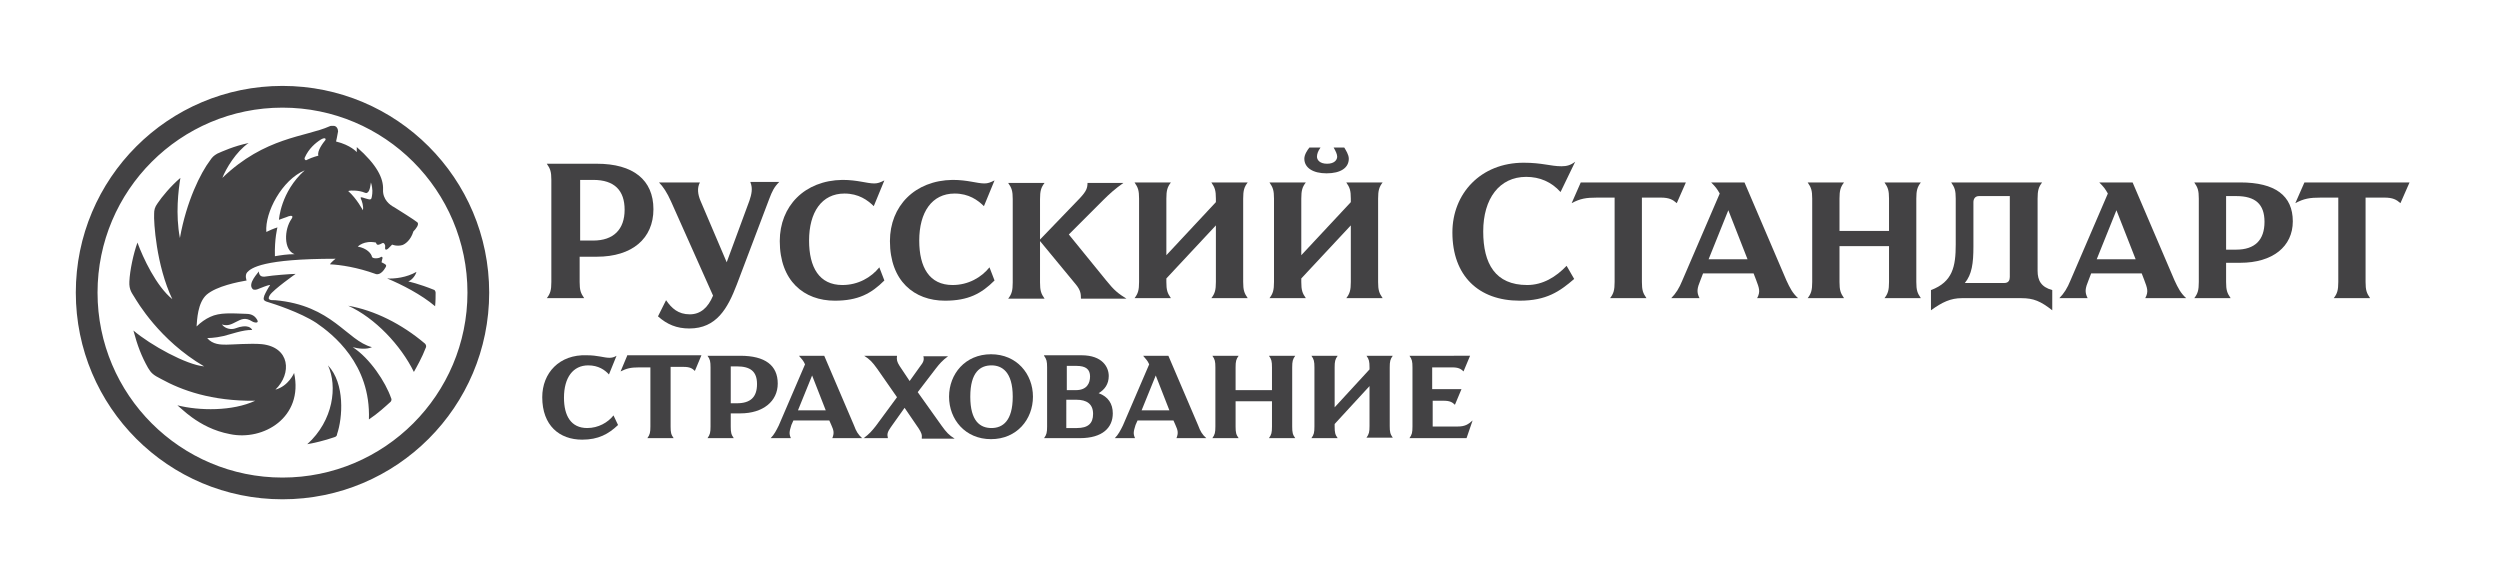 <?xml version="1.0" encoding="utf-8"?>
<!-- Generator: Adobe Illustrator 25.3.1, SVG Export Plug-In . SVG Version: 6.00 Build 0)  -->
<svg version="1.1" id="_x2014_ÎÓÈ_x5F_1" xmlns="http://www.w3.org/2000/svg" xmlns:xlink="http://www.w3.org/1999/xlink"
	 x="0px" y="0px" viewBox="0 0 494.7 115" style="enable-background:new 0 0 494.7 115;" xml:space="preserve">
<style type="text/css">
	.st0{fill:#434244;}
</style>
<g>
	<path class="st0" d="M108.2,32.4c0.7,1,0.9,1.6,0.9,3.2v20.2c0,1.6-0.2,2.3-0.9,3.2h7.4c-0.7-1-0.9-1.6-0.9-3.2v-5h3.4
		c7,0,11.2-3.6,11.2-9.4c0-5.8-4-9-11.2-9H108.2L108.2,32.4z M114.8,35.6h2.6c4.2,0,6.2,2.1,6.2,5.9c0,3.9-2.2,6.1-6.2,6.1h-2.6
		V35.6L114.8,35.6z"/>
	<path class="st0" d="M148.5,36.1c0.5,1.2,0.2,2.4-0.2,3.6l-4.5,12.2l-5.2-12.2c-0.5-1.2-0.7-2.5-0.1-3.6h-8.1
		c0.8,0.8,1.6,2,2.4,3.8l8.3,18.6c-1,2.4-2.5,3.7-4.6,3.7c-2.3,0-3.6-1.2-4.7-2.8l-1.6,3.2c1.8,1.6,3.7,2.4,6.2,2.4
		c5.4,0,7.6-4,9.4-8.7l6.4-16.9c0.6-1.6,1-2.4,2-3.4H148.5L148.5,36.1z"/>
	<path class="st0" d="M154.3,47.7c0,7.9,4.8,11.8,10.9,11.8c4.6,0,7.2-1.4,9.8-4l-1-2.6c-1.6,2-4.2,3.5-7.3,3.5
		c-4.6,0-6.6-3.5-6.6-8.8c0-5.6,2.5-9.3,7-9.3c2.8,0,4.6,1.3,5.8,2.5l2.1-5.1c-0.8,0.4-1.3,0.6-2,0.6c-1.5,0-3.3-0.7-6.3-0.7
		C159.2,35.7,154.3,40.8,154.3,47.7L154.3,47.7z"/>
	<path class="st0" d="M176.1,47.7c0,7.9,4.8,11.8,10.9,11.8c4.6,0,7.2-1.4,9.8-4l-1-2.6c-1.6,2-4.2,3.5-7.3,3.5
		c-4.6,0-6.6-3.5-6.6-8.8c0-5.6,2.5-9.3,7-9.3c2.8,0,4.6,1.3,5.8,2.5l2.1-5.1c-0.8,0.4-1.3,0.6-2,0.6c-1.5,0-3.3-0.7-6.3-0.7
		C181,35.7,176.1,40.8,176.1,47.7L176.1,47.7z"/>
	<path class="st0" d="M215.2,36.1c0,1.1-0.2,1.7-1.5,3.1l-7.9,8.2v-8c0-1.6,0.2-2.3,0.9-3.2h-7.2c0.7,1,0.9,1.6,0.9,3.2v16.5
		c0,1.6-0.2,2.3-0.9,3.2h7.2c-0.7-1-0.9-1.6-0.9-3.2v-8.2l7.1,8.6c0.9,1.1,1,1.8,1,2.8h9c-1.6-1-2.4-1.6-4-3.6l-7.4-9.1l6.8-6.8
		c1.2-1.2,2.3-2.2,4-3.4H215.2L215.2,36.1z"/>
	<path class="st0" d="M239.7,36.1c0.7,1,0.9,1.6,0.9,3.2V40l-9.8,10.5V39.3c0-1.6,0.2-2.3,0.9-3.2h-7.2c0.7,1,0.9,1.6,0.9,3.2v16.5
		c0,1.6-0.2,2.3-0.9,3.2h7.2c-0.7-1-0.9-1.6-0.9-3.2v-0.7l9.8-10.5v11.2c0,1.6-0.2,2.3-0.9,3.2h7.2c-0.7-1-0.9-1.6-0.9-3.2V39.3
		c0-1.6,0.2-2.3,0.9-3.2H239.7L239.7,36.1z"/>
	<path class="st0" d="M263.9,29.2c0.4,0.7,0.7,1.3,0.7,1.8c0,0.6-0.5,1.4-2,1.4c-1.5,0-2-0.8-2-1.4c0-0.5,0.2-1.1,0.7-1.8h-2.2
		c-0.4,0.5-1,1.4-1,2.2c0,1.8,1.7,2.9,4.4,2.9c2.8,0,4.4-1.1,4.4-2.9c0-0.8-0.6-1.7-0.9-2.2H263.9L263.9,29.2z M266.4,36.1
		c0.7,1,0.9,1.6,0.9,3.2V40l-9.8,10.5V39.3c0-1.6,0.2-2.3,0.9-3.2h-7.2c0.7,1,0.9,1.6,0.9,3.2v16.5c0,1.6-0.2,2.3-0.9,3.2h7.2
		c-0.7-1-0.9-1.6-0.9-3.2v-0.7l9.8-10.5v11.2c0,1.6-0.2,2.3-0.9,3.2h7.2c-0.7-1-0.9-1.6-0.9-3.2V39.3c0-1.6,0.2-2.3,0.9-3.2H266.4
		L266.4,36.1z"/>
	<path class="st0" d="M309,32.9c-2.2,0-3.8-0.7-7.5-0.7c-8.5,0-14.1,6.1-14.1,13.8c0,8.6,5.2,13.5,13.3,13.5c5.3,0,7.9-1.8,10.8-4.3
		l-1.5-2.6c-2.1,2.2-4.7,3.8-7.8,3.8c-6.3,0-8.7-4.2-8.7-10.6c0-6.5,3.2-10.8,8.5-10.8c2.7,0,5,1,6.8,3l2.9-6
		C310.8,32.7,310,32.9,309,32.9L309,32.9z"/>
	<path class="st0" d="M312.8,36.1l-1.8,4.1c1.7-0.9,2.8-1.1,5.1-1.1h3.4v16.7c0,1.6-0.2,2.3-0.9,3.2h7.2c-0.7-1-0.9-1.6-0.9-3.2
		V39.1h3.7c1.7,0,2.4,0.4,3.2,1.1l1.8-4.1H312.8L312.8,36.1z"/>
	<path class="st0" d="M338.6,36.1c0.9,0.9,1.2,1.3,1.7,2.2l-7.4,17.2c-0.6,1.5-1.3,2.6-2.2,3.5h5.6c-0.6-1.2-0.5-1.9,0.2-3.6
		l0.5-1.3h10l0.5,1.3c0.6,1.6,0.9,2.3,0.2,3.6h8.1c-1.1-1-1.6-2-2.3-3.5l-8.3-19.4H338.6L338.6,36.1z M342,41.6l3.8,9.7h-7.7
		L342,41.6L342,41.6z"/>
	<path class="st0" d="M372.9,36.1c0.7,1,0.9,1.6,0.9,3.2v6.4H364v-6.4c0-1.6,0.2-2.3,0.9-3.2h-7.2c0.7,1,0.9,1.6,0.9,3.2v16.5
		c0,1.6-0.2,2.3-0.9,3.2h7.2c-0.7-1-0.9-1.6-0.9-3.2v-7.1h9.8v7.1c0,1.6-0.2,2.3-0.9,3.2h7.2c-0.7-1-0.9-1.6-0.9-3.2V39.3
		c0-1.6,0.2-2.3,0.9-3.2H372.9L372.9,36.1z"/>
	<path class="st0" d="M386.1,36.1c0.7,1,0.9,1.6,0.9,3.2v9.1c0,4.3-0.6,7.4-4.9,9v4c2.2-1.6,3.9-2.4,6.1-2.4h11.8
		c2.4,0,3.8,0.6,6.1,2.4v-4c-2.2-0.6-2.9-1.9-2.9-3.8V39.3c0-1.6,0.2-2.3,0.9-3.2H386.1L386.1,36.1z M390.5,48.8V40
		c0-0.6,0.3-1.2,1.1-1.2h6.1v16c0,0.6-0.2,1.2-1.1,1.2h-7.8C390.2,54.3,390.5,52.1,390.5,48.8L390.5,48.8z"/>
	<path class="st0" d="M415.4,36.1c0.9,0.9,1.2,1.3,1.7,2.2l-7.4,17.2c-0.6,1.5-1.3,2.6-2.2,3.5h5.6c-0.6-1.2-0.5-1.9,0.2-3.6
		l0.5-1.3h10l0.5,1.3c0.6,1.6,0.9,2.3,0.2,3.6h8.1c-1.1-1-1.6-2-2.3-3.5L422,36.1H415.4L415.4,36.1z M418.8,41.6l3.8,9.7h-7.7
		L418.8,41.6L418.8,41.6z"/>
	<path class="st0" d="M434.2,36.1c0.7,1,0.9,1.6,0.9,3.2v16.5c0,1.6-0.2,2.3-0.9,3.2h7.2c-0.7-1-0.9-1.6-0.9-3.2V52h2.8
		c6.4,0,10.4-3.2,10.4-8.2c0-5.1-3.5-7.7-10.4-7.7H434.2L434.2,36.1z M440.5,38.8h2c3.8,0,5.6,1.6,5.6,5.1c0,3.6-1.9,5.5-5.6,5.5h-2
		V38.8L440.5,38.8z"/>
	<path class="st0" d="M456,36.1l-1.8,4.1c1.7-0.9,2.8-1.1,5.1-1.1h3.4v16.7c0,1.6-0.2,2.3-0.9,3.2h7.2c-0.7-1-0.9-1.6-0.9-3.2V39.1
		h3.7c1.7,0,2.4,0.4,3.2,1.1l1.8-4.1H456L456,36.1z"/>
	<path class="st0" d="M107.3,78.6c0,5.6,3.4,8.4,7.9,8.4c3.2,0,5.2-1.1,7.1-2.9l-0.9-1.9c-1.1,1.4-3,2.5-5.2,2.5
		c-3.2,0-4.6-2.4-4.6-6c0-4,1.8-6.4,4.8-6.4c2,0,3.3,0.9,4.1,1.8l1.5-3.7c-0.5,0.3-0.9,0.4-1.4,0.4c-1.1,0-2.3-0.5-4.5-0.5
		C110.7,70.1,107.3,73.8,107.3,78.6L107.3,78.6z"/>
	<path class="st0" d="M124.1,70.4l-1.3,3.1c1.2-0.6,2-0.8,3.6-0.8h2.3v11.7c0,1.2-0.1,1.6-0.6,2.3h5.2c-0.5-0.7-0.6-1.1-0.6-2.3
		V72.6h2.6c1.2,0,1.7,0.3,2.2,0.8l1.3-3.1H124.1L124.1,70.4z"/>
	<path class="st0" d="M140,70.4c0.5,0.7,0.6,1.1,0.6,2.3v11.7c0,1.2-0.1,1.6-0.6,2.3h5.2c-0.5-0.7-0.6-1.1-0.6-2.3v-2.6h1.9
		c4.5,0,7.4-2.4,7.4-5.9c0-3.6-2.5-5.5-7.4-5.5H140L140,70.4z M144.6,72.5h1.2c2.7,0,4,1,4,3.5c0,2.6-1.3,3.8-4,3.8h-1.2V72.5
		L144.6,72.5z"/>
	<path class="st0" d="M158.1,70.4c0.6,0.7,0.9,1,1.2,1.7l-5.2,12.1c-0.5,1-0.9,1.8-1.6,2.5h4c-0.4-0.9-0.3-1.3,0.1-2.6l0.4-0.9h7.1
		l0.4,0.9c0.5,1.1,0.6,1.6,0.2,2.6h5.9c-0.8-0.7-1.2-1.4-1.6-2.5l-5.9-13.8H158.1L158.1,70.4z M160.7,74.3l2.7,6.9h-5.5L160.7,74.3
		L160.7,74.3z"/>
	<path class="st0" d="M182.7,70.4c0.2,0.8,0.1,1.2-0.7,2.2l-2,2.8l-2-3c-0.5-0.8-0.6-1.2-0.5-2H171c1.1,0.7,1.6,1.2,2.6,2.6l3.9,5.6
		l-4.2,5.7c-0.7,0.9-1.3,1.6-2.4,2.4h4.8c-0.2-0.8-0.1-1.2,0.6-2.2l2.7-3.8l2.8,4.1c0.5,0.8,0.7,1.2,0.6,2h6.5
		c-1.1-0.7-1.6-1.2-2.6-2.6l-4.7-6.6l3.6-4.7c0.7-0.9,1.3-1.6,2.4-2.4H182.7L182.7,70.4z"/>
	<path class="st0" d="M187.8,78.5c0,4.5,3.2,8.4,8.3,8.4c5.1,0,8.3-3.9,8.3-8.4c0-4.5-3.2-8.4-8.3-8.4C191,70.1,187.8,74,187.8,78.5
		L187.8,78.5z M192,78.5c0-4.9,2-6.2,4.2-6.2c2,0,4.2,1.2,4.2,6.2c0,4.8-2,6.2-4.2,6.2C194,84.7,192,83.4,192,78.5L192,78.5z"/>
	<path class="st0" d="M206.6,70.4c0.5,0.7,0.6,1.1,0.6,2.3v11.7c0,1.2-0.1,1.6-0.6,2.3h7.1c4.5,0,6.5-2.1,6.5-4.9
		c0-1.9-0.9-3.3-2.8-4c1.2-0.7,2-1.8,2-3.4c0-1.7-1.2-4.1-5.4-4.1H206.6L206.6,70.4z M211.1,72.4h1.9c1.9,0,2.7,0.7,2.7,2.1
		c0,1.3-0.6,2.7-2.8,2.7h-1.8V72.4L211.1,72.4z M211.1,79.1h1.9c2,0,3.3,0.8,3.3,2.8c0,1.9-1,2.8-3.2,2.8h-2.1V79.1L211.1,79.1z"/>
	<path class="st0" d="M226.2,70.4c0.6,0.7,0.9,1,1.2,1.7l-5.2,12.1c-0.5,1-0.9,1.8-1.6,2.5h4c-0.4-0.9-0.3-1.3,0.1-2.6l0.4-0.9h7.1
		l0.4,0.9c0.5,1.1,0.6,1.6,0.2,2.6h5.9c-0.8-0.7-1.2-1.4-1.6-2.5l-5.9-13.8H226.2L226.2,70.4z M228.7,74.3l2.7,6.9h-5.5L228.7,74.3
		L228.7,74.3z"/>
	<path class="st0" d="M251.1,70.4c0.5,0.7,0.6,1.1,0.6,2.3v4.5h-7.2v-4.5c0-1.2,0.1-1.6,0.6-2.3h-5.2c0.5,0.7,0.6,1.1,0.6,2.3v11.7
		c0,1.2-0.1,1.6-0.6,2.3h5.2c-0.5-0.7-0.6-1.1-0.6-2.3v-5h7.2v5c0,1.2-0.1,1.6-0.6,2.3h5.2c-0.5-0.7-0.6-1.1-0.6-2.3V72.7
		c0-1.2,0.1-1.6,0.6-2.3H251.1L251.1,70.4z"/>
	<path class="st0" d="M270.4,70.4c0.5,0.7,0.6,1.1,0.6,2.3v0.4l-6.9,7.5v-7.9c0-1.2,0.1-1.6,0.6-2.3h-5.2c0.5,0.7,0.6,1.1,0.6,2.3
		v11.7c0,1.2-0.1,1.6-0.6,2.3h5.2c-0.5-0.7-0.6-1.1-0.6-2.3v-0.5l6.9-7.5v7.9c0,1.2-0.1,1.6-0.6,2.3h5.2c-0.5-0.7-0.6-1.1-0.6-2.3
		V72.7c0-1.2,0.1-1.6,0.6-2.3H270.4L270.4,70.4z"/>
	<path class="st0" d="M278.9,70.4c0.5,0.7,0.6,1.1,0.6,2.3v11.7c0,1.2-0.1,1.6-0.6,2.3h11.3l1.2-3.5c-0.9,0.8-1.5,1.2-3,1.2h-4.9
		v-5.1h2.2c1.2,0,1.7,0.3,2.2,0.8l1.3-3.1h-5.8v-4.3h4c1.2,0,1.7,0.3,2.2,0.8l1.3-3.1H278.9L278.9,70.4z"/>
	<path class="st0" d="M15,57.9c0,22.6,18.3,40.9,40.9,40.9c22.6,0,40.9-18.3,40.9-40.9C96.8,35.3,78.5,17,55.9,17
		C33.3,17,15,35.3,15,57.9L15,57.9z M19.3,57.9c0-20.2,16.4-36.6,36.6-36.6c20.2,0,36.6,16.4,36.6,36.6c0,20.2-16.4,36.6-36.6,36.6
		C35.7,94.5,19.3,78.1,19.3,57.9L19.3,57.9z M65.2,25c-4.7,2.1-12.8,2.1-21.2,10.2c0.7-1.8,2.7-5.2,5.2-6.9
		c-2.9,0.6-5.3,1.7-6.2,2.1c-0.7,0.4-1,0.7-1.4,1.3c-1.9,2.5-4.7,8.1-6,15.4c-0.9-4.7-0.3-9.5,0.1-11.9c-1.9,1.6-3.7,3.8-4.5,5
		c-0.6,0.8-0.7,1.4-0.7,2.1c-0.1,1.5,0.4,10.2,3.6,16.9c-3.2-2.6-5.8-8.2-6.9-11.2c-0.8,2.2-1.5,5.5-1.6,7.7c-0.1,1.7,0.6,2.4,1,3.1
		c0.5,0.8,4.9,8.5,13.8,13.7c-3.5-0.3-10.6-4.2-14-7.1c0.8,3,1.6,5.1,2.9,7.4c0.6,1,1,1.4,2.6,2.2c4,2.2,9.9,4.4,18.6,4.3
		c-4.5,2.1-11.1,2-15.4,0.9c0.4,0.3,1.5,1.4,2.9,2.4c1.8,1.3,4.3,2.7,7.5,3.3c6.6,1.4,14.6-3.3,12.7-12.1c0,0-1.1,2.6-3.7,3.3
		c3.3-3.2,2.9-8.4-2.7-9c-2.2-0.2-5.9,0.1-7,0.1c-1.1,0-2.7,0-3.8-1.3c0,0,1.5,0,3.2-0.4c1.3-0.3,4-1.3,5.7-1.2
		c-0.1-0.3-0.8-1.3-3.4-0.3c-0.6,0.2-1.8,0.2-2.6-0.8c1.2,0.4,2-0.1,2.8-0.5c1-0.5,1.8-1,3.2-0.1c0.5,0.3,1.4,0.4,1-0.3
		c-0.4-0.7-1-1.2-2.2-1.2c-2.9-0.1-5.2-0.3-7.1,0.6c-0.9,0.4-1.9,1.1-2.7,1.9c0.1-1.3,0.2-4.7,2-6.3c2-1.7,6.2-2.5,7.9-2.8
		c0,0-0.4-1,0.1-1.6c0.8-0.9,3.2-2.7,17.5-2.7c0,0-0.9,0.7-1.1,1.1c2.1,0.1,5.4,0.6,9,1.9c0.2,0.1,1.1,0.3,2-1.3
		c0.3-0.5,0-0.6-0.8-1c0.1-0.3,0.1-0.6,0.2-0.8c0-0.4-0.3-0.3-0.4-0.2c-0.5,0.3-1.6,0.3-1.7-0.1c-0.1-0.6-1-1.7-2.8-2
		c0,0,1.2-1.3,3.6-0.8c0,0,0.1,0.6,0.6,0.4c0.5-0.1,0.8-0.6,1.1-0.1c0.2,0.3,0.1,0.5,0.1,0.8c0,0.2,0.1,0.5,0.6,0.1
		c0.2-0.2,0.5-0.5,0.8-0.8c0,0,0.9,0.4,2,0.1c0.6-0.2,1.7-1,2.2-2.7c0.5-0.5,1.2-1.4,0.8-1.8c-0.6-0.5-3.8-2.5-4.6-3
		c-0.8-0.4-2.3-1.5-2.2-3.5c0.1-2.2-1.2-4.9-5.2-8.4c0,0,0,0.7,0,1c0,0-1.2-1.4-4.1-2.1c0,0,0.3-1.3,0.4-2c0-0.5-0.3-1.1-0.9-1.1
		C65.5,24.9,65.4,24.9,65.2,25L65.2,25z M60.3,31.2c0.8-1.8,2.1-2.9,3.2-3.6c0.9-0.5,1-0.1,0.9,0.1c-0.5,0.6-1.7,2.2-1.4,3.1
		c0,0-1.2,0.3-2.2,0.8c-0.1,0.1-0.2,0.1-0.3,0.1C60.3,31.6,60.2,31.4,60.3,31.2L60.3,31.2z M60.3,33.7c-4.8,4.3-5.1,9.8-5.1,9.8
		c0.7-0.3,1.2-0.4,1.9-0.7c0.6-0.2,1-0.1,0.6,0.5c-1.5,2.1-1.6,6.2,0.6,7c-1.5,0-2.7,0.2-3.9,0.4c-0.1-3.5,0.5-5.7,0.5-5.7
		c-0.7,0.2-1.8,0.7-2.2,0.9C52.4,42,55.8,35.6,60.3,33.7L60.3,33.7z M73.4,36.1c0.4,1.3,0.3,2.1,0.2,2.7c-0.1,0.5-0.1,0.8-0.8,0.6
		c-0.3-0.1-0.8-0.2-1-0.3c-0.4-0.1-0.5-0.1-0.4,0.2c0.2,0.4,0.6,1.6,0.4,2.3c0,0-1.2-2.3-2.9-3.8c0.6-0.2,2.3-0.1,3.2,0.3
		c0.1,0,0.2,0.1,0.4,0.1C72.9,38.1,73.2,37.7,73.4,36.1L73.4,36.1z M76.6,55.1c2.9,1.2,6.8,3.2,9.5,5.5c0.1-1,0.1-2,0.1-2.7
		c0-0.3-0.2-0.4-0.2-0.5c-3.2-1.3-5.2-1.7-5.2-1.7c0.9-0.4,1.5-1.4,1.6-1.9C80.5,54.9,78.1,55.2,76.6,55.1L76.6,55.1z M50,57.2
		c0.2,0.2,0.7,0.2,1.3-0.1c0.5-0.2,1.5-0.6,2-0.7c0.1,0,0.2,0,0.1,0.1c-0.3,0.4-0.9,1.5-1.1,2c-0.2,0.7-0.3,1,0.8,1.3
		c1,0.3,6.3,2,9.5,4.1c3.2,2.2,10.8,8.1,10.4,19.1c1.8-1.2,3.3-2.6,4.3-3.5c0.2-0.2,0.2-0.6,0.1-0.7c-1.1-3.2-4.2-7.9-7.6-10.1
		c1.1,0.3,2.7,0.5,3.8,0c-5-1.3-7.8-8.3-19.2-9.3c-0.6,0-1.7,0.1-1-1c0.7-1.1,5.1-4.2,5.1-4.2c-0.9,0-4.7,0.3-5.8,0.5
		c-1.1,0.2-1.4-0.2-1.5-1C51.2,53.9,48.9,56.1,50,57.2L50,57.2z M81.9,73.6c0.5-0.9,1.6-2.8,2.4-4.9c0.1-0.3-0.1-0.6-0.2-0.7
		c-4.6-3.9-10-6.6-15.2-7.5C74.2,62.9,79.3,68.3,81.9,73.6L81.9,73.6z M60.8,87.9c1.2-0.2,3.4-0.7,5.4-1.4c0.4-0.1,0.5-0.4,0.5-0.6
		c1.1-3.2,1.6-10-1.8-13.6C66.8,76.4,66,83.2,60.8,87.9L60.8,87.9z"/>
</g>
</svg>
